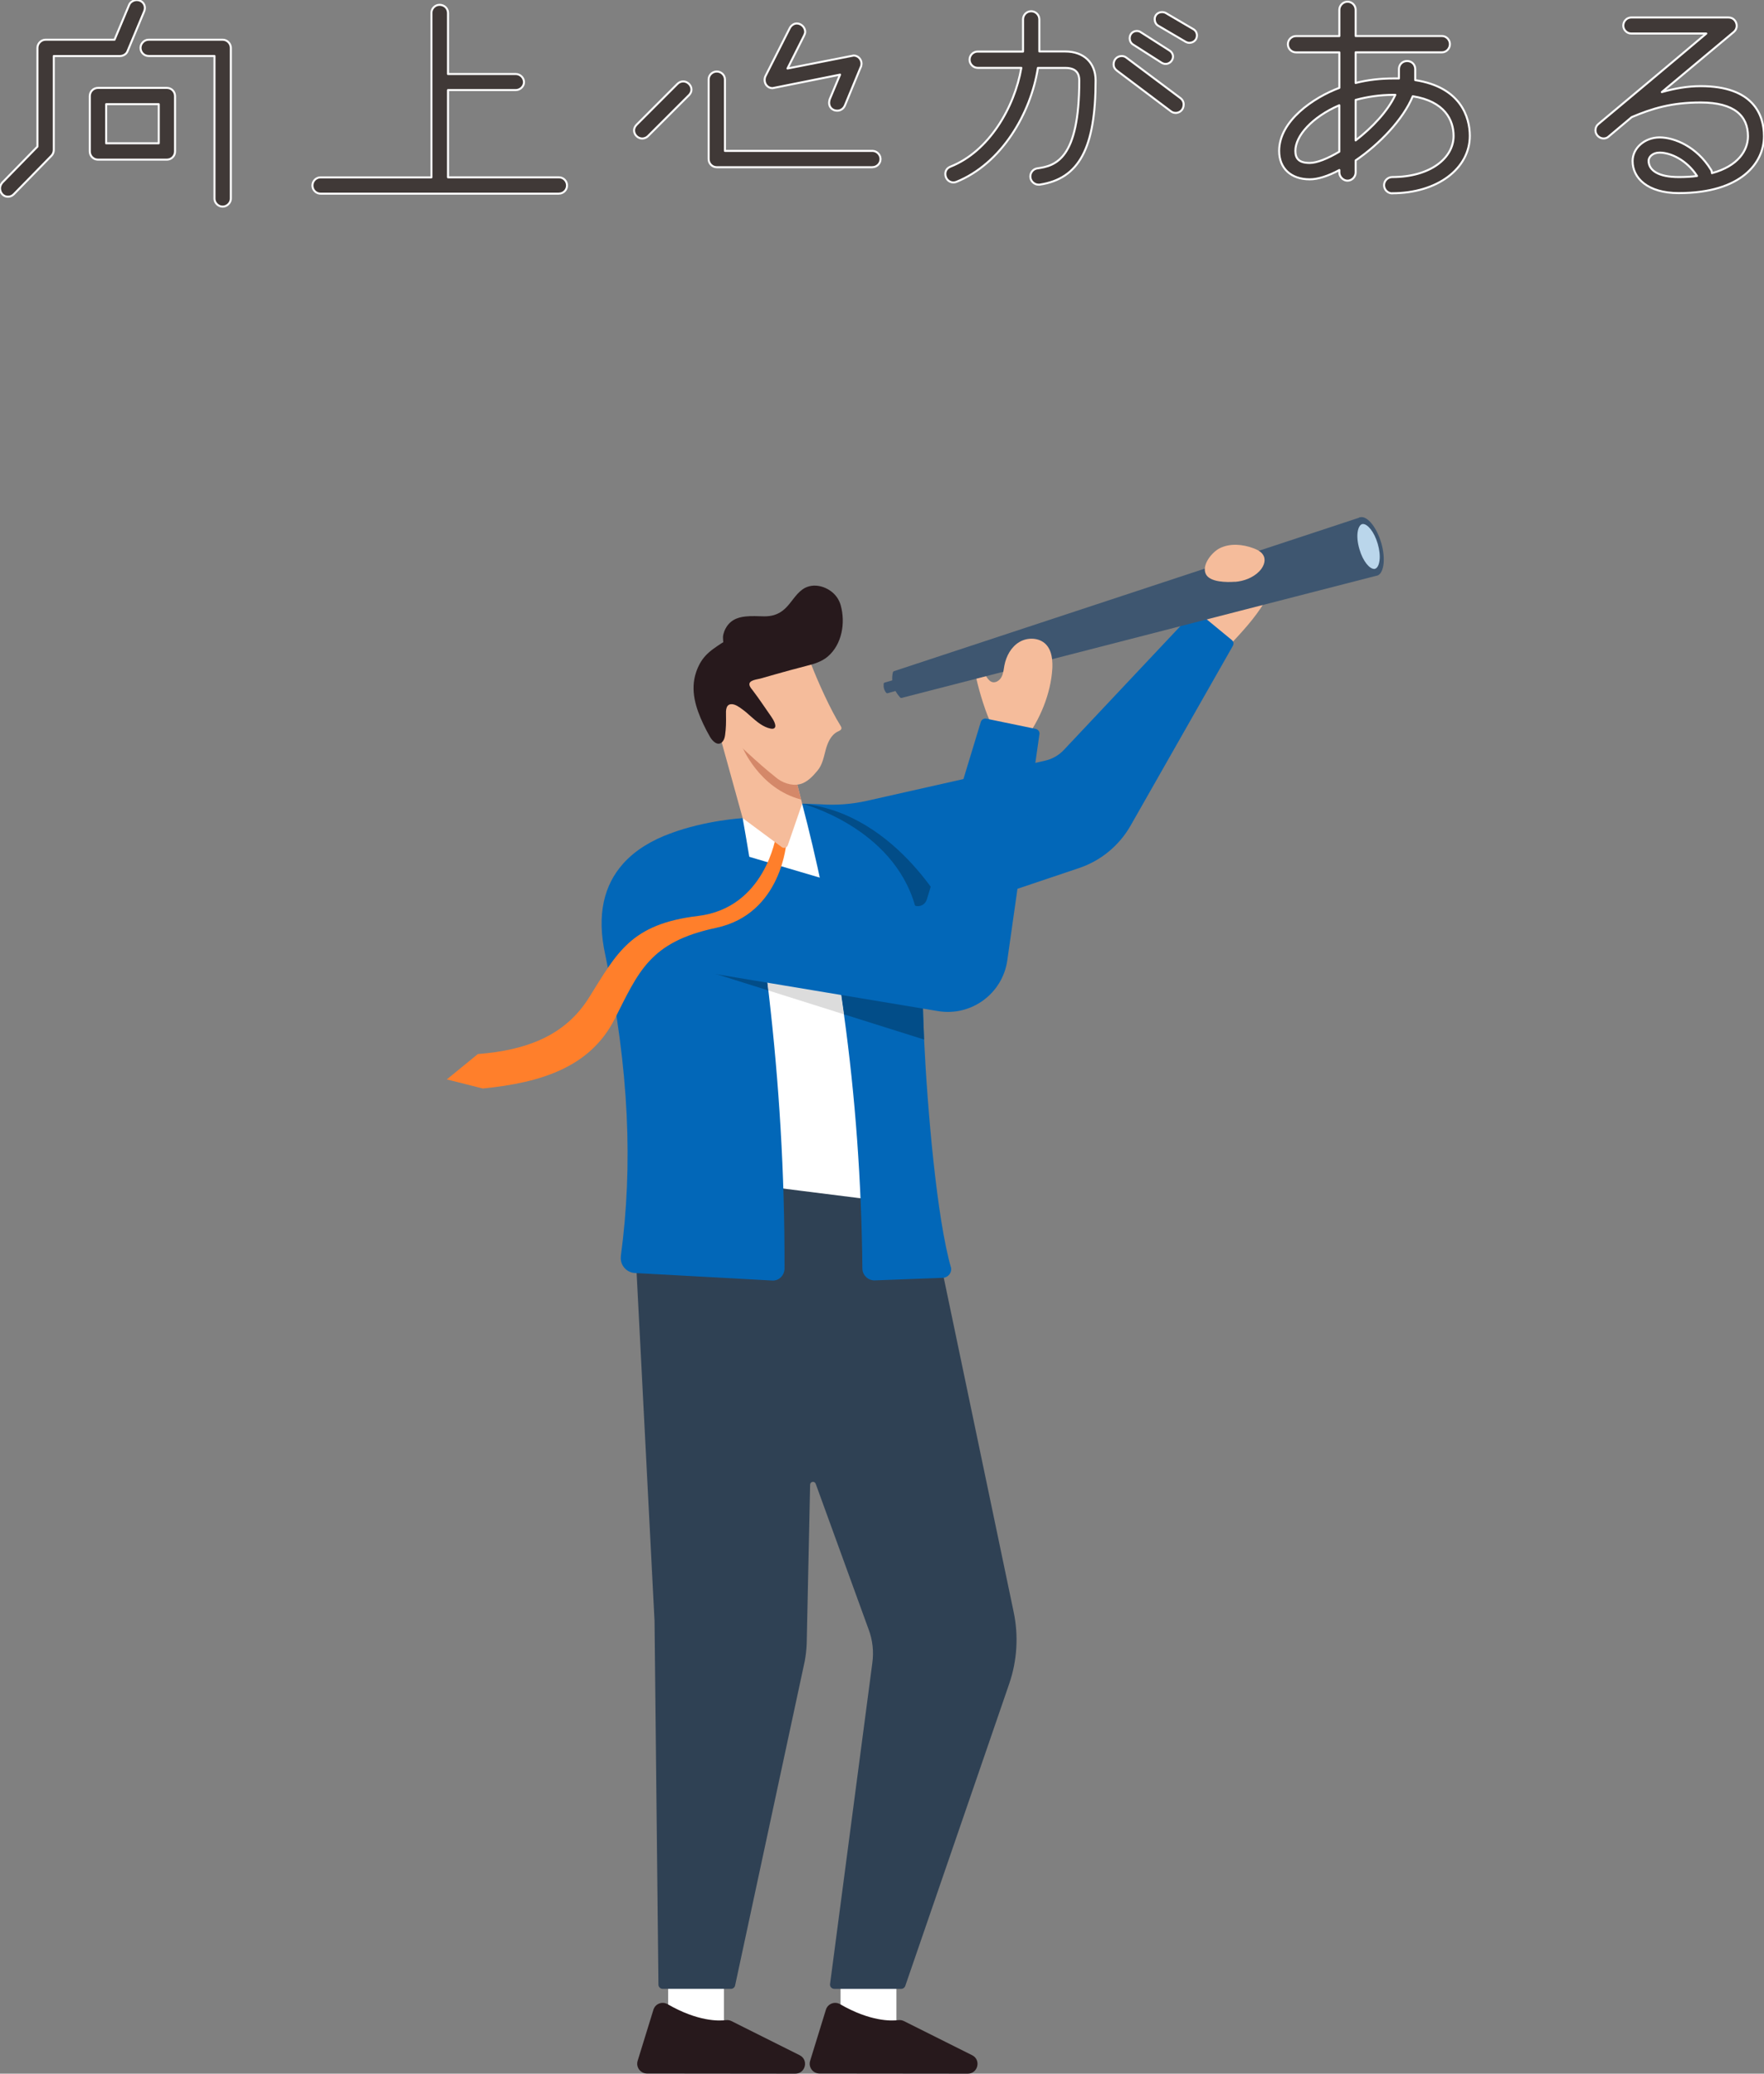 <?xml version="1.0" encoding="UTF-8"?><svg id="_レイヤー_2" xmlns="http://www.w3.org/2000/svg" viewBox="0 0 351.01 412.58"><rect x="0" y="0" width="351.01" height="412.58" fill="#808080" stroke="none"/><defs><style>.cls-1{fill:#27191c;}.cls-1,.cls-2,.cls-3,.cls-4,.cls-5,.cls-6,.cls-7,.cls-8,.cls-9,.cls-10,.cls-11,.cls-12{stroke-width:0px;}.cls-2{fill:#dcdcdc;}.cls-3{fill:#f5bc9b;}.cls-4{fill:#d48869;}.cls-5{fill:#bad6eb;}.cls-6{fill:#2f4154;}.cls-7{fill:#024d88;}.cls-8{fill:#403937;}.cls-9{fill:#fff;}.cls-10{fill:#0267b8;}.cls-11{fill:#3e5670;}.cls-12{fill:#ff7f2b;}.cls-13{fill:none;stroke:#fff;stroke-linecap:round;stroke-linejoin:round;stroke-width:.4px;}</style></defs><g id="_レイヤー_1-2"><path class="cls-8" d="m28.67,2.3l-3.3,7.9c-.22.56-.84.95-1.51.95h-13.16v18.7c0,.39-.17.84-.45,1.12l-7.5,7.67c-.34.34-.73.5-1.18.5-.9,0-1.57-.78-1.57-1.68,0-.39.17-.78.45-1.12l7-7.17V9.52c0-.84.73-1.62,1.62-1.62h13.72l2.91-6.94c.22-.56.9-.95,1.51-.95.9,0,1.62.67,1.62,1.57,0,.22-.06.5-.17.73Zm4.54,29.46h-13.72c-.9,0-1.62-.73-1.62-1.62v-11.03c0-.9.73-1.62,1.62-1.62h13.72c.9,0,1.62.73,1.62,1.62v11.03c0,.9-.73,1.62-1.62,1.62Zm-1.62-11.03h-10.47v7.78h10.47v-7.78Zm12.71,20.38c-.9,0-1.62-.78-1.62-1.57V11.14h-13.1c-.9,0-1.62-.73-1.62-1.62,0-.84.73-1.62,1.62-1.62h14.73c.9,0,1.62.78,1.62,1.62v30.02c0,.78-.73,1.57-1.62,1.57Z"/><path class="cls-8" d="m111.22,38.53h-47.43c-.9,0-1.62-.73-1.62-1.62s.73-1.62,1.62-1.62h22.06V2.58c0-.9.73-1.62,1.62-1.62.95,0,1.68.73,1.68,1.62v12.15h13.5c.84,0,1.62.73,1.62,1.62,0,.84-.78,1.57-1.62,1.57h-13.5v17.36h22.06c.9,0,1.62.73,1.62,1.62s-.73,1.62-1.62,1.62Z"/><path class="cls-8" d="m137.09,18.93l-8.18,8.18c-.28.28-.73.45-1.12.45-.84,0-1.62-.73-1.62-1.62,0-.39.17-.78.5-1.12l8.12-8.12c.34-.34.73-.5,1.18-.5.84,0,1.62.78,1.62,1.62,0,.39-.17.78-.5,1.12Zm36.51,14.34h-30.97c-.9,0-1.62-.73-1.62-1.62v-15.85c0-.84.73-1.57,1.62-1.57s1.62.73,1.62,1.57v14.22h29.34c.9,0,1.62.78,1.62,1.62,0,.9-.73,1.62-1.62,1.62Zm-2.3-19.99l-3.19,7.73c-.28.62-.84,1.01-1.51,1.01-.9,0-1.62-.62-1.62-1.57,0-.22.06-.45.11-.67l2.07-4.93-13.44,2.69c-.9,0-1.57-.73-1.57-1.62,0-.28.06-.56.17-.78l4.82-9.52c.28-.56.84-.95,1.4-.95.9,0,1.68.78,1.68,1.68,0,.22-.11.5-.22.73l-3.3,6.55,13.16-2.58c.9,0,1.57.78,1.57,1.62,0,.22-.06.39-.11.62Z"/><path class="cls-8" d="m206.92,36.74h-.28c-.84,0-1.62-.73-1.62-1.62,0-.78.56-1.51,1.4-1.62,3.64-.5,8.34-1.85,8.34-17.47,0-1.29-.5-2.52-2.8-2.52h-5.43c-1.4,9.02-7.22,19.04-16.24,22.68-.17.06-.39.11-.56.11-.95,0-1.62-.78-1.62-1.68,0-.67.34-1.18,1.01-1.46,7.67-3.02,12.77-11.82,14.11-19.66h-8.68c-.9,0-1.62-.78-1.62-1.62,0-.9.73-1.62,1.62-1.62h9.02V3.86c0-.9.73-1.62,1.62-1.62s1.62.73,1.62,1.62v6.38h5.15c3.7,0,6.05,2.24,6.05,5.77,0,13.44-3.3,19.54-11.09,20.72Zm26.99-14.28c-.34,0-.67-.11-.95-.34l-10.7-8.06c-.45-.34-.67-.78-.67-1.23,0-1.06.78-1.68,1.62-1.68.34,0,.67.11.95.34l10.7,8.01c.45.34.67.78.67,1.29,0,1.06-.78,1.68-1.62,1.68Zm-1.96-9.74c-.22,0-.5-.06-.78-.22l-5.71-3.64c-.45-.28-.67-.78-.67-1.23,0-.9.67-1.46,1.4-1.46.28,0,.56.06.78.22l5.71,3.64c.45.28.73.73.73,1.23,0,.78-.67,1.46-1.46,1.46Zm4.7-4.2c-.22,0-.45-.06-.67-.17l-5.54-3.25c-.45-.28-.67-.78-.67-1.29,0-.84.67-1.4,1.46-1.4.28,0,.5.06.73.17l5.54,3.25c.45.28.67.73.67,1.23,0,.95-.78,1.46-1.51,1.46Z"/><path class="cls-8" d="m277.03,38.47c-.9,0-1.62-.73-1.62-1.62s.73-1.62,1.62-1.62c7.62,0,12.21-3.81,12.21-8.18,0-3.14-1.74-6.89-8.12-7.9-1.9,4.59-6.61,9.52-11.37,12.77v2.41c0,.84-.73,1.62-1.62,1.62-.84,0-1.62-.78-1.62-1.62v-.5c-2.18,1.18-4.26,1.85-5.88,1.85-3.75,0-6.1-2.18-6.1-5.66,0-5.99,6.89-10.64,11.98-12.54v-7.06h-8.62c-.9,0-1.62-.73-1.62-1.62s.73-1.62,1.62-1.62h8.62V1.96c0-.9.78-1.62,1.62-1.62.9,0,1.62.73,1.62,1.62v5.21h17.19c.84,0,1.57.73,1.57,1.62s-.73,1.62-1.57,1.62h-17.19v6.1c2.41-.62,4.93-.9,7.56-.9h1.06v-1.85c0-.95.73-1.62,1.62-1.62s1.62.67,1.62,1.62v2.18c9.07,1.4,10.86,7.39,10.86,11.09,0,6.5-6.44,11.42-15.46,11.42Zm-10.53-17.53c-5.43,2.35-8.74,6.1-8.74,9.07,0,1.51.67,2.41,2.86,2.41,1.4,0,3.53-.84,5.88-2.24v-9.24Zm10.81-2.07c-2.74,0-5.26.39-7.56,1.01v8.06c3.25-2.52,6.38-5.77,7.9-9.07h-.34Z"/><path class="cls-8" d="m334.04,38.42c-6.22,0-9.18-3.02-9.18-6.38,0-2.58,2.41-4.7,5.38-4.7s7.39,1.85,10.19,6.38c.17.22.22.5.22.73,5.21-1.4,7.17-4.54,7.17-7.34,0-3.98-2.63-6.72-9.41-6.72-5.77,0-9.63,1.18-13.72,2.91l-4.59,3.86c-.28.28-.67.39-1.01.39-.84,0-1.62-.73-1.62-1.62,0-.5.22-.95.56-1.23,0,0,16.69-13.94,21.5-18.03h-14.95c-.84,0-1.57-.73-1.57-1.57,0-.9.73-1.62,1.57-1.62h19.38c1.01,0,1.62.84,1.62,1.68,0,.39-.17.84-.56,1.18l-14.34,11.98c2.58-.73,5.15-1.18,7.73-1.18,10.47,0,12.6,5.71,12.6,9.97,0,5.21-4.42,11.31-16.97,11.31Zm-3.81-8.06c-1.4,0-2.18.9-2.18,1.62,0,1.96,2.02,3.25,5.99,3.25,1.34,0,2.52-.06,3.64-.22-2.02-3.14-5.21-4.65-7.45-4.65Z"/><path class="cls-13" d="m28.67,2.3l-3.3,7.9c-.22.56-.84.95-1.51.95h-13.16v18.7c0,.39-.17.84-.45,1.12l-7.5,7.67c-.34.34-.73.5-1.18.5-.9,0-1.57-.78-1.57-1.68,0-.39.17-.78.45-1.12l7-7.17V9.52c0-.84.73-1.62,1.62-1.62h13.72l2.91-6.94c.22-.56.9-.95,1.51-.95.9,0,1.62.67,1.62,1.57,0,.22-.06.5-.17.73Zm4.54,29.46h-13.72c-.9,0-1.62-.73-1.62-1.62v-11.03c0-.9.73-1.62,1.62-1.62h13.72c.9,0,1.62.73,1.62,1.62v11.03c0,.9-.73,1.62-1.62,1.62Zm-1.62-11.03h-10.47v7.78h10.47v-7.78Zm12.71,20.38c-.9,0-1.62-.78-1.62-1.57V11.14h-13.1c-.9,0-1.62-.73-1.62-1.62,0-.84.73-1.62,1.62-1.62h14.73c.9,0,1.62.78,1.62,1.62v30.02c0,.78-.73,1.57-1.62,1.57Z"/><path class="cls-13" d="m111.22,38.53h-47.43c-.9,0-1.62-.73-1.62-1.62s.73-1.62,1.62-1.62h22.06V2.58c0-.9.73-1.62,1.62-1.62.95,0,1.68.73,1.68,1.62v12.15h13.5c.84,0,1.62.73,1.62,1.62,0,.84-.78,1.57-1.62,1.57h-13.5v17.36h22.06c.9,0,1.62.73,1.62,1.62s-.73,1.62-1.62,1.62Z"/><path class="cls-13" d="m137.09,18.93l-8.18,8.18c-.28.28-.73.45-1.12.45-.84,0-1.62-.73-1.62-1.62,0-.39.17-.78.5-1.12l8.12-8.12c.34-.34.73-.5,1.18-.5.84,0,1.62.78,1.62,1.62,0,.39-.17.78-.5,1.12Zm36.51,14.34h-30.97c-.9,0-1.62-.73-1.62-1.62v-15.85c0-.84.73-1.57,1.62-1.57s1.62.73,1.62,1.57v14.22h29.34c.9,0,1.62.78,1.62,1.62,0,.9-.73,1.62-1.62,1.62Zm-2.3-19.99l-3.19,7.73c-.28.62-.84,1.01-1.51,1.01-.9,0-1.62-.62-1.62-1.57,0-.22.06-.45.11-.67l2.07-4.93-13.44,2.69c-.9,0-1.57-.73-1.57-1.62,0-.28.06-.56.17-.78l4.82-9.52c.28-.56.84-.95,1.4-.95.9,0,1.68.78,1.68,1.68,0,.22-.11.5-.22.73l-3.3,6.55,13.16-2.58c.9,0,1.57.78,1.57,1.62,0,.22-.06.39-.11.62Z"/><path class="cls-13" d="m206.92,36.74h-.28c-.84,0-1.62-.73-1.62-1.62,0-.78.56-1.51,1.4-1.62,3.64-.5,8.34-1.85,8.34-17.47,0-1.29-.5-2.52-2.8-2.52h-5.43c-1.4,9.02-7.22,19.04-16.24,22.68-.17.06-.39.11-.56.11-.95,0-1.62-.78-1.62-1.68,0-.67.34-1.18,1.01-1.46,7.67-3.02,12.77-11.82,14.11-19.66h-8.68c-.9,0-1.62-.78-1.62-1.62,0-.9.73-1.62,1.62-1.62h9.02V3.86c0-.9.73-1.62,1.62-1.62s1.62.73,1.62,1.62v6.38h5.15c3.7,0,6.05,2.24,6.05,5.77,0,13.44-3.3,19.54-11.09,20.72Zm26.99-14.28c-.34,0-.67-.11-.95-.34l-10.7-8.06c-.45-.34-.67-.78-.67-1.23,0-1.06.78-1.68,1.62-1.68.34,0,.67.11.95.34l10.7,8.01c.45.34.67.78.67,1.29,0,1.06-.78,1.68-1.62,1.68Zm-1.96-9.74c-.22,0-.5-.06-.78-.22l-5.71-3.64c-.45-.28-.67-.78-.67-1.23,0-.9.67-1.46,1.4-1.46.28,0,.56.06.78.22l5.71,3.64c.45.28.73.73.73,1.23,0,.78-.67,1.46-1.46,1.46Zm4.7-4.2c-.22,0-.45-.06-.67-.17l-5.54-3.25c-.45-.28-.67-.78-.67-1.29,0-.84.67-1.4,1.46-1.4.28,0,.5.06.73.17l5.54,3.25c.45.28.67.73.67,1.23,0,.95-.78,1.46-1.51,1.46Z"/><path class="cls-13" d="m277.03,38.47c-.9,0-1.62-.73-1.62-1.62s.73-1.62,1.62-1.62c7.62,0,12.21-3.81,12.21-8.18,0-3.14-1.74-6.89-8.12-7.9-1.9,4.59-6.61,9.52-11.37,12.77v2.41c0,.84-.73,1.62-1.62,1.62-.84,0-1.62-.78-1.62-1.62v-.5c-2.18,1.18-4.26,1.85-5.88,1.85-3.75,0-6.1-2.18-6.1-5.66,0-5.99,6.89-10.64,11.98-12.54v-7.06h-8.62c-.9,0-1.62-.73-1.62-1.62s.73-1.62,1.62-1.62h8.62V1.96c0-.9.78-1.62,1.62-1.62.9,0,1.62.73,1.62,1.62v5.21h17.19c.84,0,1.57.73,1.57,1.62s-.73,1.62-1.57,1.62h-17.19v6.1c2.41-.62,4.93-.9,7.56-.9h1.06v-1.85c0-.95.73-1.62,1.62-1.62s1.62.67,1.62,1.62v2.18c9.07,1.4,10.86,7.39,10.86,11.09,0,6.5-6.44,11.42-15.46,11.42Zm-10.53-17.53c-5.43,2.35-8.74,6.1-8.74,9.07,0,1.51.67,2.41,2.86,2.41,1.4,0,3.53-.84,5.88-2.24v-9.24Zm10.81-2.07c-2.74,0-5.26.39-7.56,1.01v8.06c3.25-2.52,6.38-5.77,7.9-9.07h-.34Z"/><path class="cls-13" d="m334.04,38.42c-6.22,0-9.18-3.02-9.18-6.38,0-2.58,2.41-4.7,5.38-4.7s7.39,1.85,10.19,6.38c.17.22.22.5.22.73,5.21-1.4,7.17-4.54,7.17-7.34,0-3.98-2.63-6.72-9.41-6.72-5.77,0-9.63,1.18-13.72,2.91l-4.59,3.86c-.28.28-.67.39-1.01.39-.84,0-1.62-.73-1.62-1.62,0-.5.22-.95.56-1.23,0,0,16.69-13.94,21.5-18.03h-14.95c-.84,0-1.57-.73-1.57-1.57,0-.9.73-1.62,1.57-1.62h19.38c1.01,0,1.62.84,1.62,1.68,0,.39-.17.84-.56,1.18l-14.34,11.98c2.58-.73,5.15-1.18,7.73-1.18,10.47,0,12.6,5.71,12.6,9.97,0,5.21-4.42,11.31-16.97,11.31Zm-3.81-8.06c-1.4,0-2.18.9-2.18,1.62,0,1.96,2.02,3.25,5.99,3.25,1.34,0,2.52-.06,3.64-.22-2.02-3.14-5.21-4.65-7.45-4.65Z"/><rect class="cls-9" x="167.26" y="395.22" width="11.11" height="8.27"/><path class="cls-1" d="m193.44,408.91l-13.57-6.79c-.34-.17-.72-.24-1.1-.19-1.42.18-5.6.29-11.6-3.17-1.08-.62-2.46-.1-2.83,1.1l-3.14,10.18c-.38,1.24.55,2.5,1.85,2.51l29.52.03c2.04,0,2.7-2.75.87-3.67Z"/><rect class="cls-9" x="132.95" y="395.22" width="11.11" height="8.27"/><path class="cls-1" d="m159.12,408.91l-13.57-6.79c-.34-.17-.72-.24-1.1-.19-1.42.18-5.6.29-11.6-3.17-1.08-.62-2.46-.1-2.83,1.1l-3.14,10.18c-.38,1.24.55,2.5,1.85,2.51l29.52.03c2.04,0,2.7-2.75.87-3.67Z"/><path class="cls-6" d="m179.32,395.71h-13.31c-.52,0-.92-.46-.84-.97l8.4-63.8c.33-2.3.08-4.64-.75-6.81l-10.51-28.92c-.22-.59-1.09-.45-1.11.18l-.68,31.69c-.05,1.15-.18,2.3-.39,3.43l-13.85,64.5c-.07.41-.43.7-.84.7h-13.57c-.47,0-.85-.38-.85-.84l-.78-72.41-3.73-72.43c-.6-11.66,10.05-20.7,21.46-18.23,9.37,2.03,18.22,3.8,26.41,4.73,5.95.68,10.78,5.11,12.01,10.98l15.32,73.25c.99,4.74.68,9.66-.89,14.24l-20.69,60.14c-.12.34-.44.57-.81.57Z"/><path class="cls-9" d="m159.61,159.89l-11.84,2.89-.65,72.6,32.43,4.08s-4.15-58.83-19.94-79.57Z"/><path class="cls-3" d="m252.67,117.39c-.2.92-.65,1.76-1.14,2.57-1.87,3.06-4.32,5.7-6.77,8.32-2.52-1.55-4.94-3.57-7.06-5.64,1.54-1.49,2.34-3.6,2.76-5.71.06-.33.12-.65.17-.98l10.79-2.15c.41.38.84.73,1.08,1.25.32.73.34,1.56.18,2.33Z"/><path class="cls-10" d="m245.35,128.45l-20.37,35.8c-2.27,3.99-5.93,7.01-10.29,8.47l-23.57,7.93c-4.9,1.65-8.02,6.45-7.53,11.6l.28,3.01s-.01,0-.02,0c-.31.05-.29,4.76.03,11.57.65,13.6,2.5,35.56,5.39,45.51.09.99-.67,1.86-1.66,1.9l-13.52.51c-1.35.05-2.48-1.03-2.49-2.38-.17-17.29-1.4-34.15-3.67-50.56-.01-.09-.03-.18-.04-.27-.16-1.19-.34-2.38-.51-3.57-.2-1.32-.4-2.63-.61-3.94-1.85-11.61-4.24-22.99-7.16-34.14l3.76.14c3.05.21,6.12-.02,9.1-.69l35.5-8c1.42-.32,2.71-1.06,3.71-2.12l25.64-27.24c.31-.33.83-.37,1.18-.08l6.63,5.46c.33.27.41.73.2,1.1Z"/><path class="cls-7" d="m159.61,159.89s18.03,4.65,22.48,20.33l7.1,2.57s-10.26-20.97-29.59-22.89Z"/><path class="cls-10" d="m156.11,252.36c0,1.39-1.11,2.49-2.43,2.42l-27.39-1.5c-.99-.06-1.85-.62-2.35-1.44-.37-.61-.48-1.34-.39-2.04,2.39-17.79,1.68-37-3.07-59.63-.6-13.23,5.87-13.71,16.06-21.49,3.42-2.61,6.88-4.64,11.24-5.89,1.92,10.81,3.6,21.68,4.93,32.74.1.81.19,1.62.29,2.44,2.01,17.41,3.16,35.34,3.11,54.4Z"/><path class="cls-10" d="m133.37,165.83l8.75,3.27,5.66-6.32s-7.35.41-14.41,3.05Z"/><path class="cls-11" d="m178.32,137.44l-1.67.48c-.12.03-.25,0-.33-.11-.39-.49-.55-1.06-.49-1.74.01-.13.1-.24.22-.27l1.62-.47c.07.72.28,1.43.65,2.11Z"/><path class="cls-11" d="m185.21,135.75l-5.81,3.11c-.11.02-.22-.02-.3-.1-.34-.38-.63-.78-.86-1.18,0,0,0,0,0,0,0,0,0,0,0,0-.42-.73-.65-1.5-.7-2.29,0,0,0-.02,0-.02-.03-.48.02-.98.12-1.47.02-.1.1-.19.19-.23l6.29.03c.22,2.17.1.25,1.06,2.17Z"/><polygon class="cls-11" points="179.4 138.86 273.82 114.57 270.75 102.9 177.85 133.55 179.4 138.86"/><path class="cls-11" d="m274.84,108.01c-.44-1.54-1.13-2.87-1.87-3.8-.74-.92-1.54-1.43-2.22-1.31-.03,0-.06.01-.09.02,0,0,0,0,0,0h0s-.14.05-.14.05c-.58.25-.98.99-1.13,2.11-.17,1.25-.02,2.8.44,4.37.45,1.57,1.16,2.97,1.97,3.93.71.85,1.43,1.26,2.04,1.19l.19-.04h0c.26-.08.49-.25.68-.51,0-.01.02-.02.02-.03,0,0,0,0,0,0,.26-.37.45-.92.55-1.6.18-1.25.02-2.8-.43-4.37Z"/><path class="cls-5" d="m273.41,113.2c.07,0,.14,0,.2-.03.63-.18.83-1.19.89-1.62.13-.95,0-2.14-.35-3.35-.72-2.47-2.05-3.94-2.92-3.94-.05,0-.09,0-.13.01-.02,0-.04,0-.06.01-.77.22-1.38,2.07-.54,4.97.71,2.47,2.04,3.94,2.92,3.94h0Z"/><path class="cls-3" d="m245.74,115.77c1.77-.14,3.54-.8,4.8-2.06.79-.79,1.38-1.98.95-3.02-.34-.83-1.22-1.3-2.07-1.61-2.16-.8-4.66-1.03-6.72,0-1.49.75-3.62,3.27-2.77,5.11.78,1.69,4.24,1.68,5.81,1.56Z"/><path class="cls-3" d="m209.41,132.03c0,.14,0,.29,0,.44,0,.07,0,.14,0,.21,0,.14-.01.27-.02.41-.29,4.88-2.45,10.17-5.44,14.04l-6.54-2.77c-1.14-2.05-2.58-6.83-3.12-9.32l1.92-.49c.06.07.11.14.15.21.29.45.74.96,1.31.99.29.01.58-.07.82-.22.71-.41.98-1.12,1.15-1.87.02-.09.04-.17.05-.26.06-.34.11-.69.17-1.01.36-1.87,1.35-3.69,2.99-4.66,1.64-.97,3.95-.89,5.27.47.68.71,1.03,1.63,1.18,2.62.02.12.03.23.05.35.03.29.05.58.06.87Z"/><path class="cls-7" d="m152.71,195.53c.06.51.12,1.03.18,1.54l-16.67-5.25,16.18,1.17c.11.84.21,1.69.31,2.54Z"/><path class="cls-7" d="m183.88,206.83l-15.95-5.02c-.01-.09-.03-.18-.04-.27-.16-1.19-.34-2.38-.51-3.57-.2-1.32-.4-2.63-.61-3.94l17.08,1.23c-.31.05-.29,4.76.03,11.57Z"/><path class="cls-2" d="m167.93,201.81l-15.04-4.74c-.06-.52-.12-1.03-.18-1.54-.1-.85-.21-1.69-.31-2.54l14.38,1.04c.21,1.31.41,2.62.61,3.94.18,1.19.35,2.38.51,3.57.01.09.03.18.04.27Z"/><path class="cls-10" d="m206.83,146.09l-.16,1.12-6.23,43.85c-.94,6.64-7.17,11.21-13.79,10.11l-66.17-11.01c-1.91-8.43-.09-14.23,3.42-18.22,2.53-2.88,5.94-4.81,9.47-6.11l10.5,3.1,38.23,11.29c.99.29,2.02-.27,2.32-1.25l10.37-34.1.37-1.22c.14-.48.63-.76,1.11-.66l9.81,2.03c.5.11.83.57.76,1.07Z"/><path class="cls-12" d="m154.41,166.31s-2.1,14.32-15.51,15.93c-13.41,1.61-16.1,7.31-21.72,16.28-4.77,7.62-12.56,10.45-22.1,11.2l-6.17,5.04,7.15,1.81c11.88-1.17,21.44-4.37,26.24-13.81,4.8-9.44,6.97-15.35,20.18-18.15,13.21-2.8,14.03-17.25,14.03-17.25l-2.1-1.06Z"/><path class="cls-3" d="m142.73,144.54l5.05,18.24,7.77,5.76c.43.32,1.04.13,1.21-.37l2.86-8.28-.21-.82-.24-.94-1.96-7.66-.2-.76-14.27-5.16Z"/><path class="cls-4" d="m147.58,148.36s3.4,8.55,11.82,10.71l-.24-.94-1.96-7.66-9.62-2.11Z"/><path class="cls-3" d="m161.36,132.04c1.36,3.53,3.86,9.11,5.87,12.31.11.18.24.39.2.6-.06.32-.42.46-.71.6-1.35.64-2.02,2.17-2.41,3.61-.39,1.44-.66,3-1.62,4.14-.96,1.15-2.08,2.39-3.6,2.74-1.62.38-3.59-.35-4.8-1.45-3.4-2.68-7.72-6.77-12.35-11.32l-.23-9.19,19.65-2.05Z"/><path class="cls-1" d="m138.51,133.76c.4-1.2,1-2.34,1.85-3.27.94-1.03,2.14-1.8,3.3-2.56.04-.03.14-.08.26-.15-.04-.39-.06-.98-.06-1.06.03-.38.13-.75.26-1.1.04-.11.08-.21.13-.31.87-1.85,2.38-2.47,4.06-2.65,1.22-.14,2.53-.05,3.76-.03.69,0,1.34-.07,1.94-.25.82-.24,1.56-.67,2.24-1.32,1.25-1.18,2.02-2.78,3.45-3.8,2.18-1.55,5.35-.5,6.81,1.54.34.48.61,1.03.77,1.6.98,3.48.29,7.81-2.59,10.25-1.22,1.03-2.79,1.48-4.31,1.86-2.01.51-4.02,1.07-6.02,1.63-1.02.29-2.04.58-3.06.87-.6.17-2.28.3-2.18,1.2.05.48.44.86.71,1.22,1.28,1.68,2.45,3.47,3.67,5.21.31.44,1.38,2.12.32,2.35-.15.03-.31,0-.46-.02-1.51-.3-2.77-1.38-3.89-2.37-.56-.5-1.12-1.01-1.73-1.45-.55-.4-1.35-1-2.06-1.04-1.27-.08-1.25,1.26-1.22,2.17.03,1.36.01,2.64-.18,3.98-.07.48-.2.97-.53,1.33-.91.99-2-.16-2.47-.98-.47-.82-.91-1.65-1.31-2.5-1.54-3.26-2.66-6.78-1.46-10.35Z"/></g></svg>